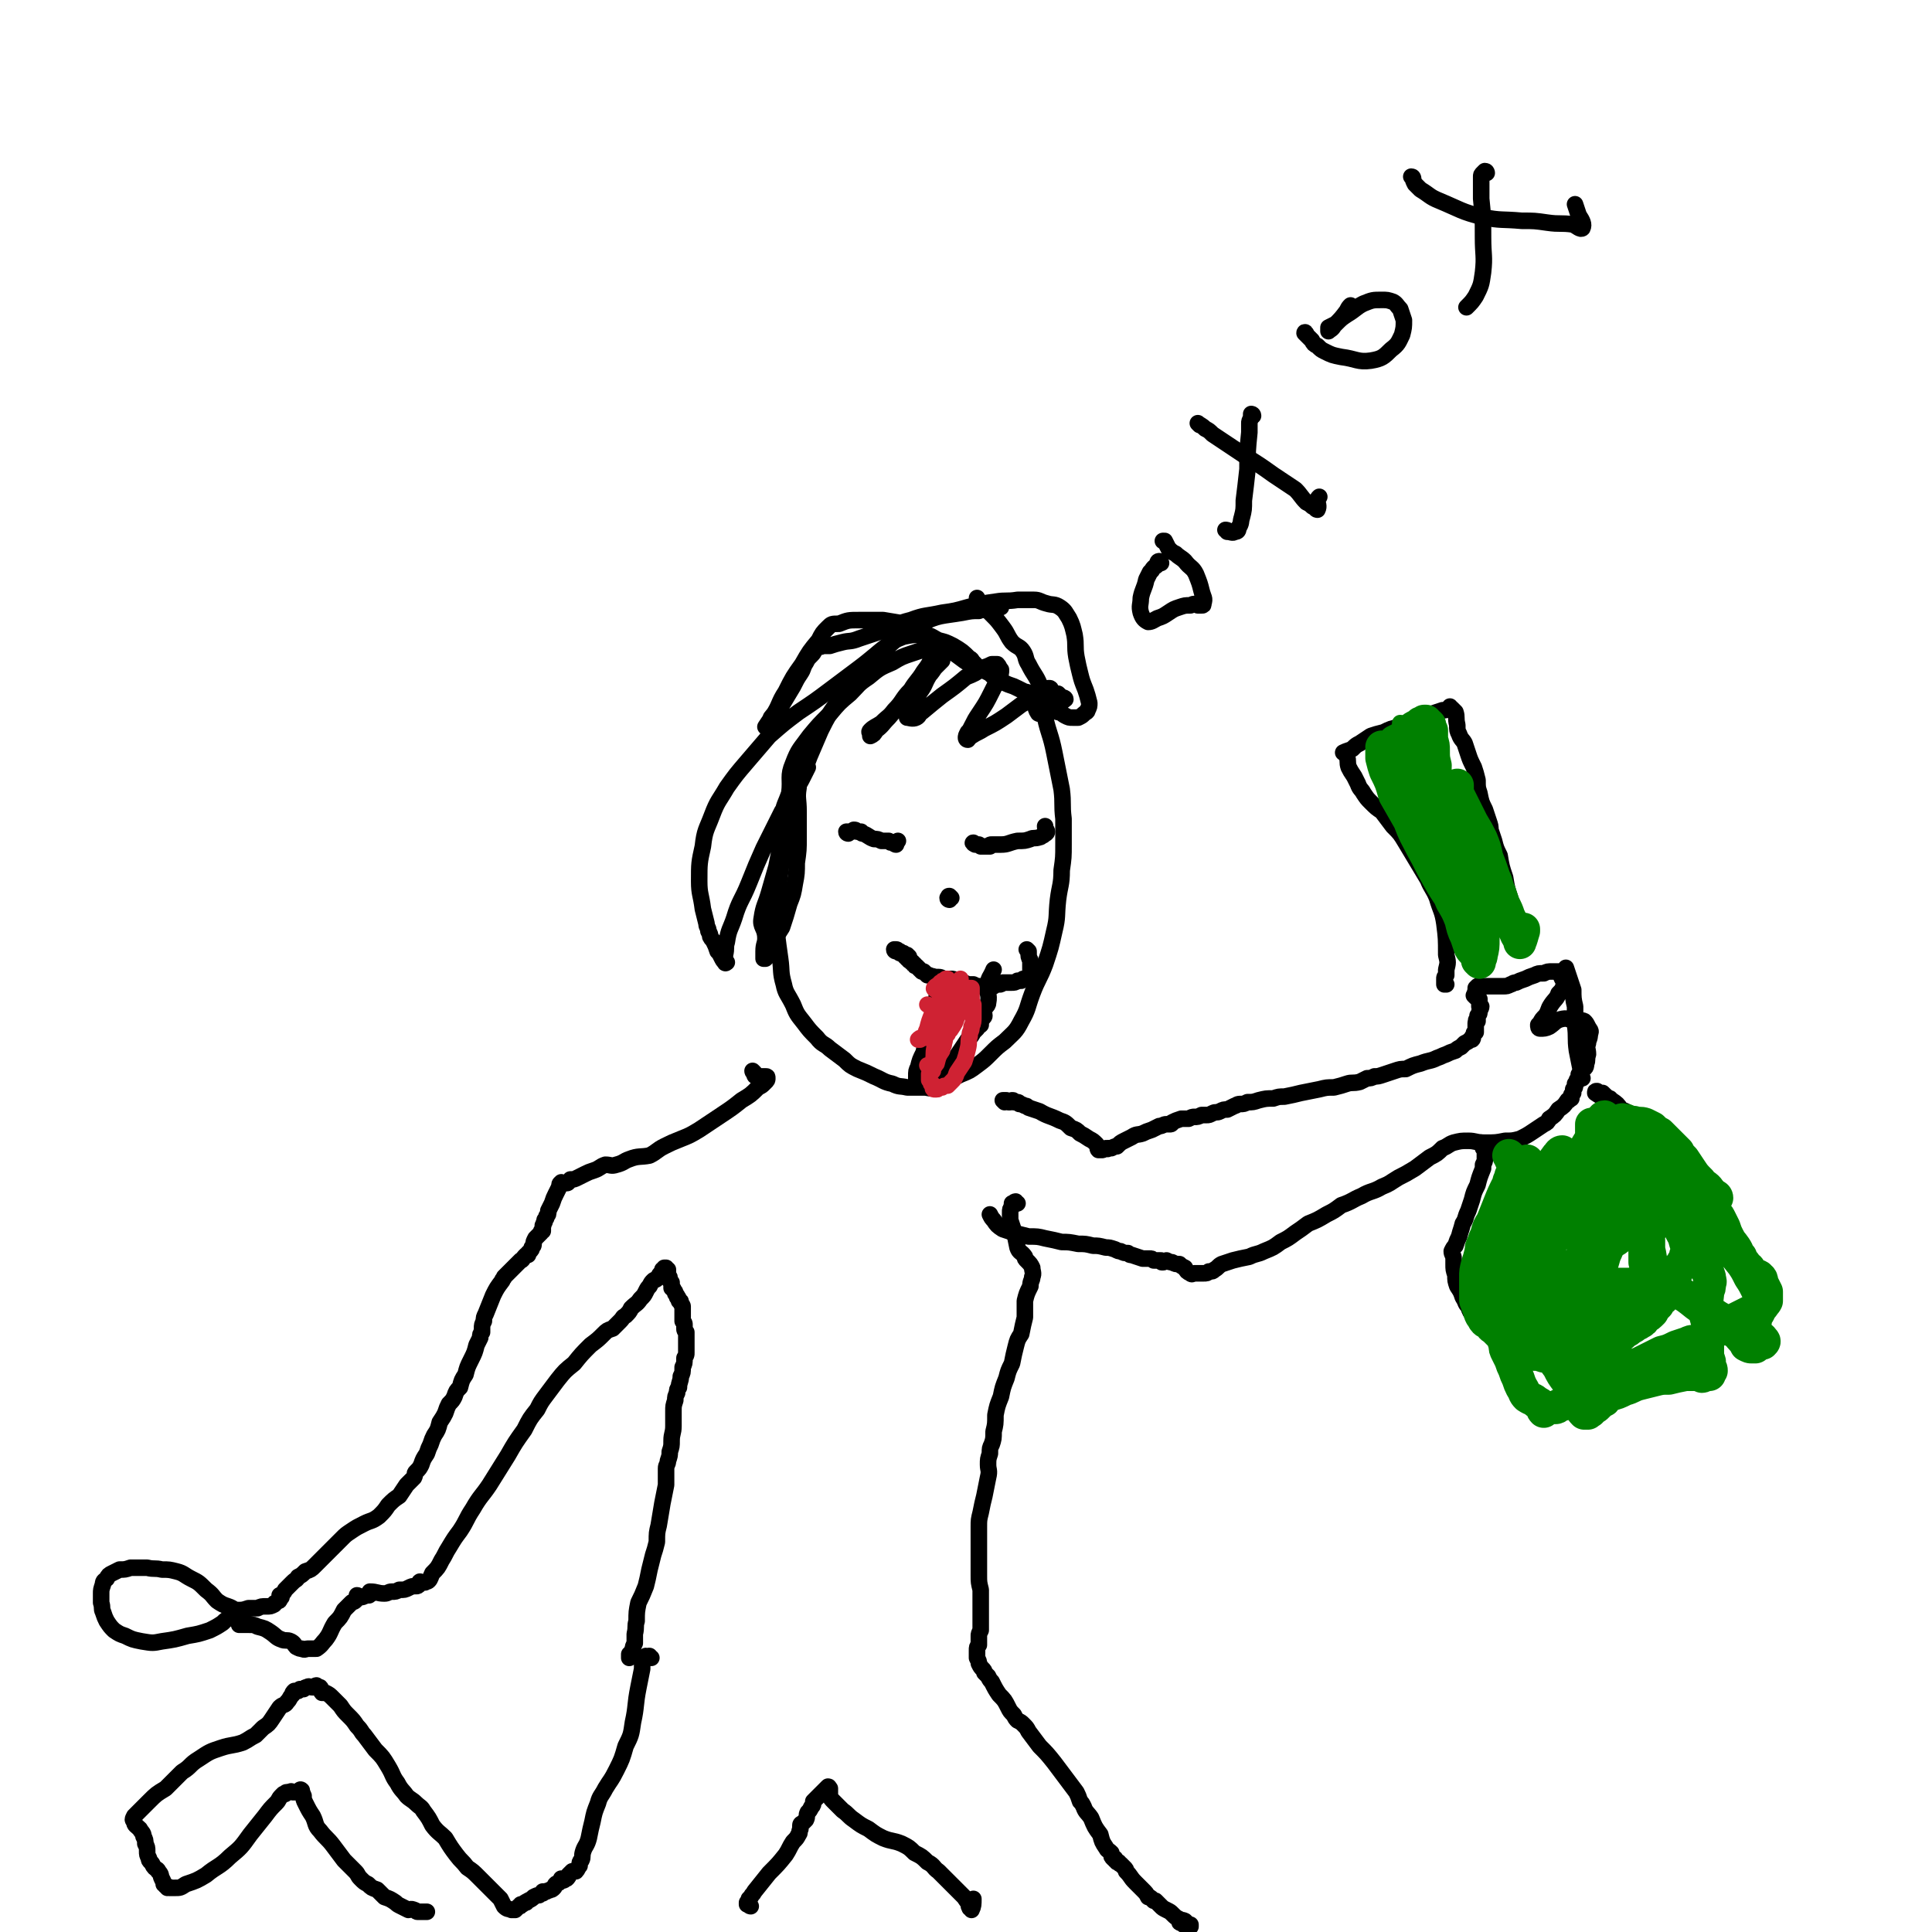 <svg viewBox='0 0 1050 1050' version='1.1' xmlns='http://www.w3.org/2000/svg' xmlns:xlink='http://www.w3.org/1999/xlink'><g fill='none' stroke='rgb(0,0,0)' stroke-width='9' stroke-linecap='round' stroke-linejoin='round'><path d='M531,364c0,0 -1,0 -1,-1 0,-1 0,-1 0,-2 -1,-1 -1,-1 -1,-1 -1,-1 -1,-2 -2,-2 -4,-4 -4,-4 -9,-7 -4,-2 -4,-2 -8,-3 -4,-2 -4,-3 -9,-3 -5,0 -5,0 -10,1 -5,2 -5,2 -9,5 -4,3 -4,3 -8,7 -5,5 -5,5 -10,10 -5,7 -4,7 -9,14 -5,7 -5,7 -9,15 -3,7 -3,7 -6,14 -3,8 -3,8 -6,15 -3,8 -3,8 -5,16 -2,8 -2,8 -3,15 -1,9 -1,9 -2,17 -1,8 -1,8 -1,17 0,8 -1,8 -1,15 1,8 1,8 2,15 1,7 0,7 2,14 1,5 2,5 5,11 2,5 2,5 6,10 3,4 3,4 7,8 3,4 4,3 7,6 4,3 4,3 8,6 3,3 3,3 7,5 5,2 5,2 9,4 5,2 5,3 10,4 4,2 4,1 8,2 5,0 5,0 9,0 3,0 3,1 6,0 3,-1 3,-1 6,-3 4,-2 4,-2 8,-4 5,-2 5,-2 9,-5 4,-3 4,-3 7,-6 4,-4 4,-4 8,-7 5,-5 6,-5 9,-11 4,-7 3,-7 6,-15 3,-8 4,-8 7,-16 3,-9 3,-9 5,-18 2,-8 1,-8 2,-17 1,-8 2,-8 2,-16 1,-7 1,-7 1,-14 0,-7 0,-7 0,-14 -1,-8 0,-8 -1,-16 -2,-10 -2,-10 -4,-20 -2,-10 -3,-10 -5,-19 -1,-9 0,-9 -3,-18 -2,-5 -3,-5 -6,-11 -2,-3 -1,-4 -3,-7 -2,-3 -3,-2 -6,-5 -3,-4 -2,-4 -5,-8 -3,-4 -3,-4 -6,-7 -3,-3 -3,-3 -6,-6 -1,-1 -1,-1 -2,-3 '/><path d='M546,599c0,0 -1,-1 -1,-1 0,0 1,0 1,0 0,0 1,0 1,0 0,0 0,0 1,1 1,0 1,0 1,0 1,-1 1,-1 1,-1 1,0 1,0 1,1 1,0 1,0 2,0 1,0 1,1 1,1 1,0 1,0 3,1 1,0 1,0 2,1 3,1 3,1 6,2 5,3 5,2 11,5 3,1 3,1 6,4 3,1 3,1 5,3 2,1 2,1 5,3 2,1 2,1 4,3 1,1 0,2 1,3 1,0 1,0 2,0 1,0 1,-1 2,-1 1,0 1,1 1,0 1,0 1,0 2,0 2,-1 2,-1 3,-1 2,-2 2,-2 4,-3 2,-1 2,-1 4,-2 3,-2 3,-1 6,-2 2,-1 2,-1 5,-2 2,-1 2,-1 4,-2 2,0 2,-1 4,-1 1,0 1,0 2,0 1,0 1,-1 1,-1 0,0 0,0 0,0 2,-1 2,-1 5,-2 0,0 0,0 0,0 1,0 1,0 2,0 1,0 1,0 2,0 2,-1 2,-1 3,-1 2,0 2,0 4,-1 1,0 1,0 3,0 1,0 1,0 3,-1 2,-1 2,0 4,-1 2,-1 2,-1 4,-1 2,-1 2,-1 4,-2 1,0 1,-1 3,-1 2,0 2,0 4,-1 3,0 3,0 6,-1 4,-1 4,-1 8,-1 3,-1 3,-1 6,-1 5,-1 5,-1 9,-2 5,-1 5,-1 10,-2 4,-1 4,-1 8,-1 4,-1 4,-1 7,-2 3,-1 3,0 7,-1 2,-1 2,-1 4,-2 2,0 2,0 4,-1 2,0 2,0 5,-1 3,-1 3,-1 6,-2 3,-1 3,-1 6,-1 4,-2 4,-2 8,-3 5,-2 5,-1 9,-3 3,-1 2,-1 5,-2 2,-1 2,-1 5,-2 1,-1 1,-1 3,-2 1,-1 1,-1 2,-2 2,-1 2,-1 3,-2 1,0 1,0 1,0 1,-1 0,-1 0,-1 0,-1 1,-1 1,-2 0,0 0,0 0,0 0,-1 0,-1 1,-1 0,-2 0,-2 0,-4 0,0 0,-1 0,-1 0,-1 1,-1 1,-2 0,0 0,0 0,1 0,0 0,0 0,0 -1,0 -1,-1 0,-1 0,-1 0,-1 0,-2 1,-1 1,-1 1,-2 0,0 0,0 0,0 0,-1 1,-2 1,-3 0,0 -1,0 -1,0 0,0 0,0 0,-1 0,-1 0,-1 0,-2 0,-1 0,-1 0,-1 0,0 0,0 -1,0 0,0 0,-1 0,-1 0,0 0,0 0,0 0,0 0,0 -1,0 0,0 0,0 -1,-1 0,0 0,0 0,0 0,0 0,0 0,0 0,0 0,0 0,0 1,-1 0,-1 1,-2 0,0 0,0 0,-1 0,0 0,0 0,-1 0,0 0,0 0,0 1,-1 1,-1 1,-1 0,0 0,0 0,0 1,0 1,0 1,0 1,0 1,0 2,0 1,0 1,0 2,0 1,0 1,0 2,0 1,0 1,0 3,0 2,0 2,0 4,0 2,0 2,0 4,-1 1,0 1,-1 3,-1 2,-1 2,-1 5,-2 2,-1 2,-1 5,-2 2,-1 2,-1 5,-1 2,-1 2,-1 5,-1 1,0 2,0 3,0 1,1 1,2 2,4 1,1 1,1 1,3 -1,3 -1,3 -3,5 -1,3 -2,3 -4,6 -2,3 -1,3 -3,6 -2,2 -2,2 -3,4 -1,1 -1,1 -1,1 0,1 0,2 1,2 2,0 3,0 5,-1 3,-2 3,-3 6,-4 4,-1 4,0 8,1 2,0 3,-1 5,0 1,1 1,1 2,3 1,2 2,2 1,4 0,3 -1,3 -1,5 -1,3 0,3 0,6 -1,3 0,3 -1,5 0,3 -1,2 -2,4 -1,2 -1,2 -1,3 0,1 1,1 1,1 0,0 0,0 0,0 -1,-2 0,-2 -1,-5 -1,-5 -1,-5 -2,-10 -1,-7 0,-7 -1,-14 0,-5 0,-5 0,-10 -1,-4 -1,-5 -1,-9 -2,-6 -2,-6 -4,-12 '/><path d='M786,535c0,0 -1,-1 -1,-1 0,0 0,0 0,1 0,0 0,0 0,0 0,0 0,0 0,0 0,-2 0,-2 0,-3 0,-1 0,-1 1,-2 0,-2 0,-2 0,-3 1,-4 1,-4 0,-8 0,-9 0,-9 -1,-17 -1,-7 -2,-7 -4,-14 -2,-5 -3,-5 -5,-10 -3,-5 -3,-5 -6,-10 -3,-5 -3,-5 -6,-10 -3,-5 -3,-5 -7,-9 -3,-4 -3,-4 -6,-8 -3,-2 -3,-2 -6,-5 -2,-2 -2,-2 -4,-5 -1,-2 -2,-2 -3,-5 -1,-2 -1,-2 -2,-4 -2,-3 -2,-3 -3,-5 -1,-3 0,-3 -1,-6 -1,-1 -1,-1 -1,-2 0,0 0,0 -1,0 0,0 0,0 0,0 2,-1 3,-1 5,-2 2,-2 2,-2 4,-3 3,-2 3,-2 6,-4 3,-1 3,-1 7,-2 4,-2 4,-2 9,-3 3,-2 3,-2 6,-3 4,-1 4,-1 7,-2 2,-1 2,-1 4,-2 3,-1 3,-1 6,-2 2,0 2,0 3,-1 1,0 0,0 1,-1 0,0 0,0 0,0 0,0 0,0 0,1 -1,0 -1,0 -1,0 0,0 1,0 1,0 0,0 0,0 0,0 1,0 1,0 1,0 1,1 1,1 2,2 1,3 0,3 1,7 0,3 0,3 1,5 1,3 2,3 3,5 1,3 1,3 2,6 1,3 1,3 3,7 1,3 1,3 2,7 0,4 0,4 1,7 1,5 1,5 3,9 1,3 1,3 2,6 1,3 1,3 1,5 1,3 1,3 2,6 1,4 1,4 3,8 1,6 1,6 3,12 1,6 1,6 3,12 1,5 1,5 2,10 1,3 1,3 1,6 1,2 1,2 1,4 0,1 0,1 0,2 0,0 0,0 1,1 0,1 0,1 0,1 0,1 0,1 0,1 0,-1 0,-1 0,-2 0,-4 -1,-4 0,-7 0,-1 1,-1 2,-2 '/><path d='M859,585c0,0 0,-1 -1,-1 0,0 1,0 1,1 -1,0 -1,0 -1,1 0,0 0,0 -1,1 0,0 0,1 0,1 0,0 0,0 -1,1 0,0 0,0 0,1 0,1 0,1 -1,2 0,0 0,0 0,0 0,1 0,1 0,1 0,1 0,1 0,1 -1,1 -1,1 -1,1 0,1 0,1 0,2 -1,0 -1,0 -1,0 0,1 0,1 -1,1 -2,3 -2,3 -5,5 -2,3 -2,3 -5,5 -1,2 -1,2 -3,3 -3,2 -3,2 -6,4 -3,2 -3,2 -7,4 -4,1 -4,1 -8,1 -5,1 -5,1 -11,1 -5,0 -5,-1 -9,-1 -4,0 -4,0 -8,1 -3,1 -3,2 -6,3 -3,3 -3,3 -7,5 -4,3 -4,3 -8,6 -5,3 -5,3 -9,5 -5,3 -4,3 -9,5 -5,3 -6,2 -11,5 -5,2 -5,3 -11,5 -4,3 -4,3 -8,5 -5,3 -5,3 -10,5 -4,3 -4,3 -7,5 -4,3 -4,3 -8,5 -4,3 -4,3 -9,5 -4,2 -4,1 -8,3 -5,1 -5,1 -9,2 -3,1 -3,1 -6,2 -2,1 -2,2 -4,3 -1,1 -1,1 -3,1 -1,1 -1,1 -3,1 -1,0 -1,0 -2,0 -1,0 -1,0 -3,0 -1,0 -1,1 -2,0 -2,-1 -2,-1 -3,-3 -2,-1 -2,-1 -3,-2 -2,0 -2,0 -4,-1 -1,0 -1,0 -3,-1 -1,0 -1,1 -2,1 -1,0 -1,0 -1,-1 -2,0 -2,0 -3,0 -1,0 -1,0 -1,0 -1,-1 -1,-1 -2,-1 0,0 0,0 0,0 -2,0 -2,0 -3,0 0,0 -1,0 -1,0 -3,-1 -3,-1 -6,-2 -1,0 -1,0 -2,-1 -2,0 -2,0 -4,-1 -1,0 -1,0 -3,-1 -3,-1 -3,-1 -5,-1 -4,-1 -4,-1 -7,-1 -4,-1 -4,-1 -8,-1 -5,-1 -5,-1 -9,-1 -4,-1 -4,-1 -9,-2 -4,-1 -4,-1 -9,-1 -4,-1 -4,-1 -8,-2 -3,-1 -3,-1 -6,-2 -3,-2 -3,-2 -5,-5 -1,-1 -1,-1 -2,-3 '/><path d='M806,622c0,0 -1,-1 -1,-1 0,1 0,1 1,2 0,0 0,0 0,1 1,0 1,0 1,1 0,1 0,1 0,1 0,1 0,1 0,2 0,1 0,1 0,2 0,1 0,1 -1,3 0,1 0,1 0,2 -2,5 -2,5 -3,9 -2,4 -2,4 -3,8 -1,3 -1,3 -2,6 -2,4 -1,4 -3,7 -1,4 -1,3 -2,7 -1,2 -1,2 -2,5 -1,1 -1,1 -2,3 0,2 1,2 1,4 0,2 0,2 0,3 0,3 0,3 1,6 0,3 0,3 1,6 2,3 2,3 3,6 2,3 1,3 3,5 1,3 1,3 3,5 2,1 2,1 4,2 2,1 2,0 4,1 3,0 3,0 6,1 2,0 2,-1 5,-1 3,0 3,0 7,0 3,0 3,0 6,0 5,-1 5,-1 9,-2 5,-2 5,-2 11,-4 5,-2 5,-2 10,-5 5,-2 5,-2 11,-4 6,-3 6,-2 13,-5 8,-2 8,-2 15,-5 6,-2 6,-2 12,-4 5,-2 5,-2 9,-4 2,-1 2,-1 4,-1 1,0 1,0 1,-1 1,0 2,0 2,0 0,0 -1,0 -1,0 -1,0 -1,0 -1,0 -1,0 -1,1 -1,1 -1,0 -1,0 -1,0 -1,-2 -2,-2 -2,-4 -1,-3 -1,-3 -2,-6 -1,-3 -2,-3 -4,-7 -2,-4 -2,-4 -4,-8 -2,-5 -3,-5 -4,-10 -1,-4 0,-4 -1,-9 -1,-2 -1,-2 -2,-5 -1,-1 -1,-1 -2,-3 0,-2 0,-2 -1,-4 0,0 0,0 0,-1 -1,-2 -1,-2 -1,-3 -1,-2 -1,-2 -2,-3 -1,-2 -1,-2 -3,-4 -2,-2 -2,-2 -4,-4 -2,-2 -3,-2 -5,-4 -1,-1 -1,-1 -3,-3 -2,-2 -2,-2 -5,-3 -2,-3 -2,-3 -5,-5 -3,-2 -3,-2 -5,-4 -2,0 -2,0 -3,-1 -1,0 -1,0 -1,1 0,0 0,0 0,0 3,2 3,2 6,3 1,0 1,0 2,0 '/><path d='M631,306c0,0 -1,-1 -1,-1 -1,0 -1,1 -1,2 -1,1 -2,1 -3,3 0,0 0,0 -1,1 -1,2 -1,2 -2,4 -1,5 -2,5 -3,10 0,4 -1,4 0,8 1,3 2,4 4,5 2,0 3,-1 5,-2 3,-1 3,-1 6,-3 3,-2 3,-2 6,-3 3,-1 3,-1 6,-1 2,-1 2,-1 4,0 1,0 1,0 2,0 1,0 1,0 1,-1 1,-3 0,-3 -1,-7 -1,-4 -1,-4 -3,-9 -2,-4 -3,-3 -6,-7 -2,-2 -3,-2 -5,-4 -2,-1 -2,-1 -4,-3 -1,-2 -1,-2 -2,-4 -1,0 -1,0 -1,0 '/><path d='M652,231c0,0 -1,-1 -1,-1 1,1 2,1 4,3 2,1 2,1 4,3 9,6 9,6 18,12 8,5 8,5 15,10 6,4 6,4 12,8 3,3 3,4 6,7 2,1 2,1 3,2 1,1 1,0 2,1 0,0 -1,0 0,0 0,1 1,1 1,1 1,-2 0,-3 0,-5 0,-1 0,-1 1,-2 '/><path d='M681,226c0,-1 -1,-1 -1,-1 0,0 0,0 0,1 0,0 0,0 0,1 0,0 0,0 0,0 -1,2 -1,2 -1,3 0,3 0,3 0,5 -1,10 -1,10 -1,20 -1,9 -1,9 -2,17 0,5 0,5 -1,9 -1,3 0,3 -2,6 0,1 0,2 -2,2 -1,1 -2,0 -4,0 0,-1 0,-1 -1,-1 '/><path d='M710,182c0,-1 -1,-2 -1,-1 1,1 2,2 4,4 1,2 1,2 3,3 2,2 2,2 4,3 4,2 4,2 9,3 8,1 9,3 16,2 6,-1 7,-2 11,-6 4,-3 4,-4 6,-8 1,-4 1,-4 1,-8 -1,-3 -1,-3 -2,-6 -2,-2 -2,-3 -4,-4 -3,-1 -3,-1 -6,-1 -5,0 -5,0 -10,2 -4,2 -4,3 -9,6 -3,2 -3,2 -6,5 -2,1 -2,1 -4,2 0,1 0,2 0,2 1,-1 2,-1 3,-3 4,-4 4,-4 7,-8 1,-2 1,-2 2,-3 '/><path d='M768,97c0,0 0,-1 -1,-1 0,0 0,0 1,1 0,1 0,1 1,3 1,1 1,1 3,3 5,3 5,4 10,6 12,5 12,6 24,9 10,2 10,1 21,2 7,0 7,0 14,1 7,1 7,0 14,1 2,1 4,3 5,2 1,-2 0,-4 -2,-7 -1,-3 -1,-3 -2,-6 '/><path d='M808,94c0,0 0,-1 -1,-1 0,0 -1,1 -1,1 -1,1 -1,1 -1,2 0,1 0,1 0,2 0,2 0,2 0,4 0,3 0,3 0,6 1,10 1,10 1,21 0,10 1,10 0,19 -1,7 -1,7 -4,13 -2,3 -2,3 -5,6 '/><path d='M461,453c0,0 -1,0 -1,-1 0,0 0,0 1,0 0,0 0,0 1,0 1,0 1,0 1,0 1,-1 1,-1 1,-1 1,0 1,0 2,1 1,0 1,0 2,0 1,1 0,1 1,1 3,1 3,2 6,3 2,0 2,0 4,1 2,0 2,0 4,0 1,1 1,1 2,1 1,0 1,1 2,1 0,0 0,0 0,0 0,-1 0,-1 1,-2 '/><path d='M530,459c0,0 -2,-1 -1,-1 0,0 1,1 3,1 0,1 0,0 0,0 1,1 1,1 1,1 1,0 1,0 1,0 1,0 1,0 1,0 1,0 1,0 3,0 0,-1 0,-1 1,-1 2,0 3,0 5,0 4,0 4,-1 9,-2 4,0 4,0 7,-1 2,-1 2,0 5,-1 1,0 1,-1 2,-1 1,-1 2,-1 2,-2 0,-1 -1,-1 -1,-3 '/><path d='M487,517c0,0 -1,0 -1,-1 0,0 1,0 1,0 0,0 0,0 0,0 1,0 1,1 1,1 1,0 1,0 1,0 0,0 0,0 0,1 1,0 1,0 1,0 0,1 0,0 1,0 0,0 0,0 0,0 1,1 1,1 1,1 0,0 0,0 0,0 0,0 0,0 0,0 0,0 0,0 0,0 0,0 0,0 1,0 0,0 0,0 0,0 -1,0 -1,0 -1,0 1,0 1,0 2,1 0,0 -1,0 -1,0 -1,0 -1,0 -1,0 0,0 0,0 1,0 0,0 0,0 0,0 0,0 0,0 0,0 0,0 0,0 0,0 0,0 0,0 0,0 0,0 0,0 0,0 0,0 0,0 0,1 0,0 1,0 1,1 0,0 0,0 0,0 1,0 1,0 1,0 0,1 0,1 1,1 0,1 0,1 1,1 0,1 0,1 1,1 1,1 1,1 2,2 0,0 0,0 1,1 1,0 0,0 1,0 1,1 1,1 2,2 1,0 0,0 1,0 1,1 1,0 3,1 1,0 1,0 2,0 2,0 2,1 3,1 2,0 2,0 4,0 1,0 1,0 3,1 1,0 1,0 3,1 1,0 1,0 3,1 1,0 1,0 3,0 2,1 2,1 4,1 1,0 1,0 3,0 1,0 1,0 2,0 1,0 1,0 2,0 1,-1 1,-1 3,-1 1,0 1,0 2,-1 2,0 2,0 3,0 1,0 1,0 2,0 1,0 2,0 3,-1 1,0 1,0 2,0 0,0 0,0 1,-1 1,0 1,0 2,0 0,0 0,0 0,0 1,-1 1,-1 2,-1 0,-4 0,-5 0,-9 -1,-2 -1,-2 -1,-5 0,0 0,0 -1,-1 '/><path d='M510,543c0,0 -1,0 -1,-1 0,0 1,0 2,0 0,0 0,0 -1,-1 0,0 0,0 0,0 1,-1 1,-2 1,-1 -1,0 -1,1 -1,2 0,1 0,1 0,2 -1,3 -1,3 -2,7 -2,6 -2,6 -4,12 -1,4 -1,4 -2,9 -2,4 -2,4 -3,8 -1,2 -1,2 -1,5 0,1 0,1 0,2 0,1 0,1 1,2 0,0 0,0 1,0 2,-1 2,0 4,-1 1,-1 1,-1 2,-2 1,-1 1,-1 2,-1 2,-1 2,0 3,-1 2,-1 2,0 3,-2 3,-2 2,-2 4,-5 2,-3 2,-3 4,-6 2,-3 2,-3 4,-6 2,-2 2,-2 3,-4 1,-1 1,-1 2,-2 0,-1 0,-1 0,-1 1,-1 1,0 2,-1 0,0 0,-1 0,-1 0,-1 0,-1 0,-1 1,-2 2,-2 2,-3 0,-1 -1,-2 0,-3 0,-2 2,-2 2,-4 1,-5 -1,-5 0,-9 0,-5 1,-4 3,-9 '/><path d='M544,330c0,0 0,0 -1,-1 0,0 0,0 0,0 -1,0 -1,0 -1,0 -1,0 -1,0 -1,1 -1,0 -1,0 -1,0 -2,1 -2,1 -4,1 -2,1 -2,0 -4,1 -4,0 -4,0 -9,1 -12,2 -12,1 -23,6 -10,4 -9,5 -17,12 -8,5 -8,6 -16,12 -8,6 -8,6 -16,12 -8,6 -8,6 -17,12 -8,6 -8,6 -16,13 -6,7 -6,7 -12,14 -6,7 -6,7 -11,14 -4,7 -5,7 -8,15 -3,8 -4,8 -5,17 -2,9 -2,9 -2,19 0,7 1,7 2,15 1,4 1,4 2,8 0,2 1,2 1,4 1,2 1,2 1,3 1,2 1,1 2,3 1,2 1,2 2,5 1,1 1,1 2,3 1,2 1,2 2,3 0,0 1,0 1,0 0,0 -1,1 -1,0 0,0 0,0 0,0 0,-2 0,-2 0,-4 1,-4 0,-4 1,-7 1,-7 2,-7 4,-13 3,-10 4,-9 8,-19 4,-10 4,-10 8,-19 5,-10 5,-10 10,-20 4,-6 4,-6 8,-13 2,-3 2,-3 4,-7 1,-2 1,-2 2,-4 0,0 0,0 0,0 -1,1 -1,2 -2,3 -2,4 -3,4 -3,8 -1,6 0,6 0,13 0,7 0,7 0,14 0,7 0,7 -1,14 0,5 0,6 -1,11 -1,6 -1,6 -3,11 -2,7 -2,7 -4,13 -3,5 -3,4 -6,9 -1,3 -1,3 -2,6 0,1 0,1 -1,2 0,0 -1,0 -1,0 0,-2 0,-2 0,-4 0,-4 1,-4 1,-7 0,-6 -3,-6 -2,-11 1,-7 2,-7 4,-14 2,-7 2,-7 4,-14 1,-5 1,-5 2,-10 0,-4 0,-4 0,-8 0,-5 0,-5 1,-9 1,-7 2,-7 4,-13 1,-8 -1,-9 2,-16 3,-8 4,-8 9,-15 5,-6 5,-6 11,-12 5,-6 5,-6 11,-11 5,-5 4,-5 10,-9 6,-5 6,-5 13,-8 5,-3 5,-3 11,-5 3,-1 3,-1 6,-2 2,-1 2,-1 4,-1 1,0 1,0 2,0 0,0 0,1 0,1 0,2 0,2 -1,3 -2,5 -2,5 -5,9 -3,5 -4,5 -7,10 -5,5 -4,6 -9,11 -3,4 -3,3 -7,7 -3,2 -4,2 -6,4 -1,1 0,1 0,2 0,1 0,1 0,1 2,-1 2,-1 3,-3 4,-3 3,-3 7,-7 5,-6 5,-6 11,-11 5,-5 5,-5 9,-10 3,-3 3,-3 5,-6 1,-1 1,-1 2,-2 0,0 0,0 1,-1 0,0 1,-1 1,-1 -1,1 -1,1 -3,3 -2,2 -2,2 -4,5 -3,5 -2,5 -5,9 -2,4 -4,3 -5,7 -1,2 0,2 0,4 0,1 1,2 0,2 0,1 -2,1 -2,1 1,0 3,1 5,0 2,-1 1,-2 3,-3 6,-5 6,-5 11,-9 7,-5 7,-5 13,-10 5,-2 5,-2 9,-5 3,-1 3,-1 5,-2 1,0 2,0 3,0 1,1 1,2 2,3 0,2 0,2 -1,4 -2,4 -2,4 -4,8 -3,6 -3,6 -7,12 -2,3 -2,3 -4,7 -1,2 -1,2 -2,3 -1,2 -1,2 -1,3 0,0 0,1 1,1 1,-1 1,-2 2,-2 3,-2 4,-2 7,-4 6,-3 6,-3 12,-7 4,-3 4,-3 8,-6 4,-2 3,-3 7,-5 2,-1 2,-1 5,-2 1,-1 2,-1 2,-1 1,0 0,1 0,2 -1,1 -1,1 -2,2 -1,1 -1,1 -2,3 -1,1 -1,1 -2,2 0,1 0,2 1,3 0,1 1,1 2,1 1,0 1,0 2,-1 1,0 1,0 3,0 2,-1 2,-1 4,0 2,0 2,1 4,2 2,1 2,1 4,1 1,0 2,0 3,0 2,-1 2,-1 3,-2 1,-1 2,-1 2,-2 1,-2 1,-2 1,-4 -1,-4 -1,-4 -2,-7 -2,-5 -2,-5 -3,-9 -1,-4 -1,-4 -2,-9 -1,-6 0,-6 -1,-12 -1,-4 -1,-5 -3,-9 -2,-3 -2,-4 -5,-6 -3,-2 -4,-1 -7,-2 -4,-1 -4,-2 -7,-2 -5,0 -5,0 -9,0 -6,1 -6,0 -12,1 -7,1 -7,1 -15,3 -7,2 -7,2 -14,3 -9,2 -9,1 -17,4 -8,2 -8,3 -16,6 -6,2 -6,2 -12,4 -5,2 -5,1 -9,2 -4,1 -4,1 -7,2 -2,0 -2,0 -4,0 -1,1 -2,0 -3,1 -2,2 -1,2 -3,4 -2,2 -2,2 -3,4 -2,3 -1,3 -3,6 -2,3 -2,3 -4,7 -3,5 -3,5 -6,10 -3,4 -3,3 -6,7 -1,2 0,3 -1,5 0,1 -1,1 -1,1 0,0 -1,-1 -1,-1 2,-3 2,-3 4,-6 4,-6 3,-7 7,-13 4,-8 4,-8 9,-15 4,-7 4,-7 9,-13 2,-4 2,-4 5,-7 2,-2 2,-2 6,-2 5,-2 5,-2 11,-2 7,0 7,0 13,0 6,1 6,1 12,2 5,2 5,2 10,5 4,2 4,2 8,5 3,2 3,3 7,5 3,2 3,2 7,5 3,2 3,2 7,4 3,1 3,1 7,3 2,2 2,2 5,4 2,1 3,1 5,2 3,1 3,1 5,2 2,1 2,1 4,2 2,0 2,1 4,1 3,-1 3,-1 6,-2 1,0 1,-1 3,-1 1,0 1,0 1,1 1,1 1,1 2,2 0,0 0,0 0,0 1,0 1,1 2,1 0,0 0,-1 0,-1 1,1 1,1 2,2 0,0 0,0 0,0 1,0 0,0 0,0 0,0 2,0 2,1 -1,1 -2,1 -3,2 '/></g>
<g fill='none' stroke='rgb(207,34,51)' stroke-width='9' stroke-linecap='round' stroke-linejoin='round'><path d='M509,538c-1,0 -2,-1 -1,-1 0,-1 1,-1 2,-2 1,0 1,0 1,-1 0,0 0,0 1,0 0,-1 0,-1 1,-1 0,0 0,0 1,0 0,0 0,0 0,-1 1,0 1,0 1,0 0,0 0,0 0,0 0,1 0,1 -1,3 0,1 0,1 0,1 -1,1 -1,1 -1,2 -1,1 -1,1 -1,2 -2,5 -2,5 -5,10 -2,5 -2,5 -3,9 -1,2 -1,3 -2,5 -1,0 -1,0 -1,0 0,0 0,0 0,0 -1,0 -1,0 -2,1 0,0 0,0 1,0 0,0 0,0 1,-1 0,0 0,0 1,0 0,0 1,0 1,0 1,-1 1,-1 2,-1 1,-1 1,0 1,-1 1,-1 1,-1 2,-2 2,-4 2,-4 4,-7 1,-3 1,-3 3,-5 1,-2 2,-1 3,-3 1,-1 1,-1 2,-2 1,-1 1,-1 1,-1 0,-1 1,-1 1,-2 0,-1 0,-2 0,-3 0,-1 0,-1 0,-3 0,-1 0,-1 0,-1 0,-1 0,-1 0,-1 0,1 0,1 -1,2 -1,1 -1,1 -2,2 -1,2 -1,3 -2,5 -2,3 -2,2 -4,5 -2,3 -2,2 -3,5 -1,2 -1,2 -1,4 -1,1 -1,1 -1,2 0,0 0,0 0,1 -1,0 -1,1 -1,1 1,-1 2,-2 2,-3 0,-3 1,-3 0,-5 -2,-3 -2,-3 -5,-5 '/><path d='M520,539c0,0 0,-1 -1,-1 0,0 1,0 1,0 1,1 1,1 1,1 0,1 0,1 0,2 -1,1 -1,1 -2,2 0,0 -1,0 -1,1 -1,1 -1,1 -1,1 -2,2 -2,2 -3,4 -1,6 -1,6 -3,11 -1,4 -2,4 -3,9 -1,4 0,4 -1,8 0,3 0,3 0,5 -1,1 -1,1 -2,2 0,0 0,-1 0,0 0,1 0,2 0,3 1,1 1,1 1,2 1,0 1,0 1,1 1,1 0,1 0,1 0,1 0,1 1,1 0,0 0,0 1,0 1,0 0,0 1,-1 1,0 1,0 2,0 1,-1 1,-1 3,-1 1,-1 1,-1 2,-2 2,-2 2,-2 3,-5 2,-3 2,-3 4,-6 1,-3 1,-3 2,-7 1,-4 0,-4 1,-7 0,-3 1,-2 1,-5 1,-2 1,-3 1,-5 0,-2 0,-2 0,-4 0,-1 0,-1 0,-3 -1,-2 -1,-2 -1,-4 0,-2 0,-2 0,-4 0,0 0,0 0,-1 -1,0 -1,0 -1,0 -1,0 -1,0 -1,0 0,2 0,2 0,3 -1,2 -2,2 -3,5 -1,4 -1,4 -3,8 -1,3 -1,3 -3,6 -1,2 -2,1 -2,3 -2,2 -1,2 -2,5 0,2 -1,2 -1,4 -2,3 -2,3 -3,7 -1,1 -1,2 -2,2 -1,1 -1,0 -3,-1 0,0 0,0 0,0 '/></g>
<g fill='none' stroke='rgb(0,0,0)' stroke-width='9' stroke-linecap='round' stroke-linejoin='round'><path d='M516,489c0,0 -1,0 -1,-1 0,0 1,1 1,0 0,0 0,0 0,0 0,-1 -1,-1 0,-1 0,0 0,0 0,0 0,0 0,0 1,1 '/><path d='M410,583c0,0 -1,-1 -1,-1 0,0 0,1 1,1 0,1 0,1 0,1 0,0 0,1 1,1 1,0 1,0 2,0 0,0 0,0 1,0 0,0 0,0 1,0 0,0 0,0 1,0 1,0 1,0 1,1 0,1 0,1 -1,2 0,0 0,0 -1,1 -1,1 -1,1 -3,2 -4,4 -4,4 -9,7 -5,4 -5,4 -11,8 -6,4 -6,4 -12,8 -5,3 -5,3 -10,5 -5,2 -5,2 -9,4 -4,2 -4,3 -8,5 -5,1 -6,0 -11,2 -3,1 -3,2 -7,3 -3,1 -3,0 -6,0 -3,1 -3,2 -6,3 -3,1 -3,1 -5,2 -2,1 -2,1 -4,2 -2,1 -2,1 -4,1 -1,1 -1,2 -2,2 -1,0 -1,0 -2,0 -1,0 -1,-1 -1,0 -1,0 -1,1 -1,2 -1,2 -1,2 -2,4 -1,2 -1,2 -2,5 -1,2 -1,2 -2,4 0,2 0,2 -1,3 0,1 0,1 -1,2 0,0 0,0 0,1 -1,1 0,1 -1,2 0,1 0,1 0,3 -1,0 -1,0 -1,1 -1,1 -1,1 -2,2 -1,1 -1,1 -1,1 -1,2 -1,2 -1,3 0,1 0,1 -1,2 0,1 0,1 -1,2 0,0 0,0 -1,1 0,0 0,0 0,1 -1,0 -1,0 -1,0 -1,1 -1,1 -1,1 -1,1 -1,2 -2,2 -1,1 -1,1 -2,2 -1,1 -1,1 -2,2 0,0 0,0 -1,1 -1,1 -1,1 -2,2 -1,1 -1,1 -2,2 0,1 -1,1 -1,2 -3,4 -3,4 -5,8 -2,5 -2,5 -4,10 -1,2 -1,2 -1,4 -1,2 -1,2 -1,4 0,1 0,1 0,2 -1,1 -1,1 -1,3 -1,2 -1,2 -2,4 -1,4 -1,4 -3,8 -2,4 -2,4 -3,8 -2,3 -2,3 -3,7 -2,2 -2,2 -3,5 -1,2 -1,2 -3,4 -1,2 -1,2 -2,5 -1,2 -1,2 -3,5 -1,4 -1,4 -3,7 -1,2 -1,2 -2,5 -1,2 -1,2 -2,5 -2,3 -2,3 -3,6 -1,2 -1,2 -3,4 -1,1 0,1 -1,3 -2,2 -2,2 -4,4 -2,3 -2,3 -4,6 -3,2 -3,2 -6,5 -2,3 -2,3 -5,6 -4,3 -4,2 -8,4 -4,2 -4,2 -7,4 -3,2 -3,2 -5,4 -2,2 -2,2 -4,4 -3,3 -3,3 -5,5 -3,3 -3,3 -6,6 -2,2 -2,2 -5,3 -2,2 -2,2 -4,3 -1,2 -1,1 -3,3 -2,2 -2,2 -4,4 -1,2 -1,2 -3,3 0,1 0,1 0,1 0,0 0,0 0,0 0,0 1,0 1,0 0,0 -1,0 -1,0 0,1 0,1 0,1 0,0 0,0 0,0 0,0 0,0 0,0 0,1 0,1 -1,1 -1,1 -1,1 -1,1 -1,0 -1,1 -1,1 -2,1 -2,1 -4,1 -3,0 -3,0 -5,1 -3,0 -3,0 -5,0 -3,1 -3,1 -6,1 -2,0 -2,-1 -5,-2 -3,-1 -3,-1 -6,-3 -3,-3 -2,-3 -6,-6 -4,-4 -4,-4 -8,-6 -4,-2 -4,-3 -8,-4 -4,-1 -4,-1 -8,-1 -4,-1 -4,0 -8,-1 -5,0 -5,0 -9,0 -3,1 -3,1 -6,1 -2,1 -2,1 -4,2 -2,1 -2,1 -3,3 -1,1 -2,1 -2,3 -1,3 -1,3 -1,5 0,3 0,3 0,5 1,3 0,3 1,5 1,3 1,3 2,5 2,3 2,3 4,5 3,2 3,2 6,3 4,2 4,2 9,3 6,1 6,1 11,0 7,-1 7,-1 14,-3 6,-1 6,-1 12,-3 4,-2 4,-2 7,-4 2,-2 2,-2 5,-3 0,0 1,0 1,0 2,1 2,1 3,2 1,1 0,1 0,2 1,0 1,0 2,0 2,0 2,0 3,0 3,0 3,0 5,1 4,1 4,1 7,3 3,2 3,3 6,4 2,1 3,0 5,1 2,1 2,2 3,3 2,1 2,1 3,1 2,1 2,0 3,0 0,0 0,0 1,0 1,0 1,0 2,0 1,0 1,0 2,0 3,-2 3,-3 5,-5 3,-4 2,-4 5,-9 3,-3 3,-3 5,-7 2,-2 2,-2 4,-4 1,-1 1,0 2,-1 1,-1 1,-1 1,-2 0,-1 0,-1 0,-1 0,0 0,0 0,0 0,0 0,0 0,0 1,0 1,1 2,1 2,0 2,-1 4,-1 1,0 1,0 1,-1 0,0 0,0 0,-1 0,0 0,0 0,0 4,0 4,1 8,1 2,0 2,-1 4,-1 2,0 2,0 4,-1 3,0 3,0 5,-1 2,-1 2,-1 4,-1 1,0 1,0 2,-1 0,0 0,0 0,0 0,0 0,0 0,0 0,-1 0,-1 0,-1 0,-1 1,0 1,0 1,0 1,0 1,0 1,0 1,0 1,0 1,-1 1,0 2,-1 1,-1 1,-2 2,-4 3,-3 3,-3 5,-7 2,-3 2,-4 4,-7 3,-5 3,-5 6,-9 4,-6 3,-6 7,-12 4,-7 5,-7 9,-13 5,-8 5,-8 10,-16 4,-7 4,-7 9,-14 3,-6 3,-6 7,-11 2,-4 2,-4 5,-8 3,-4 3,-4 6,-8 4,-5 4,-5 9,-9 4,-5 4,-5 9,-10 4,-3 4,-3 7,-6 2,-2 2,-2 5,-3 2,-2 2,-2 4,-4 2,-2 1,-2 3,-3 2,-2 2,-2 3,-4 3,-3 3,-2 5,-5 2,-2 2,-2 3,-4 1,-2 1,-2 2,-3 1,-2 1,-2 2,-3 1,-1 1,0 2,-1 1,-1 1,-2 2,-3 1,-1 1,-1 2,-2 0,-1 1,-1 1,-1 0,0 0,1 -1,1 0,0 0,0 0,-1 0,0 1,0 1,0 0,0 -1,0 -1,0 0,0 0,0 0,0 0,0 0,0 0,0 0,0 0,0 0,0 0,1 -1,1 -1,1 0,1 1,0 1,0 0,0 0,0 0,0 1,0 1,0 1,0 1,0 1,0 1,0 0,1 0,2 0,3 0,0 0,0 0,0 1,1 1,1 1,3 1,1 1,1 1,1 0,1 0,1 0,2 0,0 0,0 0,1 1,1 1,0 1,1 1,1 1,1 1,2 1,1 1,1 1,2 1,0 0,0 1,1 0,0 0,0 0,1 1,0 1,0 1,1 0,1 1,1 1,2 0,1 0,1 0,2 0,2 0,2 0,3 0,1 0,1 0,3 1,1 1,1 1,2 0,1 0,1 0,2 0,1 0,1 1,2 0,2 0,2 0,5 0,1 0,1 0,2 0,1 0,1 0,1 0,1 0,1 0,3 0,2 0,1 -1,3 0,3 0,3 -1,5 0,3 0,3 -1,5 0,3 -1,3 -1,6 -1,1 -1,1 -1,3 -1,2 -1,2 -1,4 -1,3 -1,3 -1,6 0,4 0,4 0,8 0,4 -1,4 -1,8 0,3 0,3 -1,6 0,2 0,2 -1,5 0,2 -1,2 -1,4 0,5 0,5 0,9 -1,5 -1,5 -2,10 -1,6 -1,6 -2,12 -1,4 -1,4 -1,9 -1,4 -1,4 -2,7 -1,4 -1,4 -2,8 -1,5 -1,5 -2,9 -2,5 -2,5 -4,9 -1,5 -1,5 -1,10 -1,3 0,3 -1,7 0,3 0,3 0,5 -1,2 -1,2 -1,3 -1,2 -1,2 -1,3 0,1 -1,2 -1,2 0,0 0,0 0,-1 0,0 0,0 0,-1 '/><path d='M553,654c-1,0 -1,-1 -1,-1 -1,0 -1,1 -2,1 0,1 0,1 0,2 -1,1 -1,1 -1,3 0,2 0,2 0,4 1,3 1,3 2,6 1,4 1,4 2,9 1,3 2,2 4,5 0,1 0,1 1,2 2,2 2,2 3,4 0,2 1,3 0,5 0,2 -1,2 -1,5 -2,4 -2,4 -3,8 0,5 0,5 0,9 -1,4 -1,4 -2,9 -2,3 -2,3 -3,7 -1,4 -1,4 -2,9 -2,4 -2,4 -3,8 -2,5 -2,5 -3,10 -2,5 -2,5 -3,10 0,5 0,5 -1,9 0,4 0,4 -1,7 -1,2 -1,2 -1,5 -1,3 -1,3 -1,6 0,3 1,3 0,7 -1,5 -1,5 -2,10 -1,4 -1,4 -2,9 -1,4 -1,4 -1,8 0,3 0,3 0,6 0,3 0,3 0,7 0,3 0,3 0,7 0,3 0,3 0,6 0,4 0,4 1,8 0,3 0,3 0,7 0,1 0,1 0,3 0,1 0,1 0,3 0,1 0,1 0,3 0,1 0,1 0,3 0,2 0,2 0,3 -1,2 -1,2 -1,3 0,1 0,1 0,1 0,1 0,1 0,1 0,1 0,1 0,1 0,1 0,1 0,2 -1,1 -1,1 -1,3 0,2 0,2 0,4 1,2 1,2 1,3 1,2 1,2 2,3 1,1 1,1 1,2 1,1 1,1 2,2 1,2 1,2 2,3 2,4 2,4 4,7 3,3 3,3 5,7 1,2 1,2 3,4 1,2 1,2 2,3 2,1 2,1 3,2 2,2 2,2 3,4 3,4 3,4 6,8 4,4 4,4 8,9 3,4 3,4 6,8 3,4 3,4 6,8 1,2 1,2 2,5 1,1 1,1 2,3 1,3 2,3 4,6 2,5 2,5 5,9 1,4 1,4 3,7 1,2 1,1 3,3 0,2 0,2 1,3 0,0 0,0 1,0 0,1 0,1 0,1 1,0 1,0 1,1 0,0 1,0 1,0 1,1 0,1 1,1 1,1 1,1 2,2 1,1 1,1 1,2 3,3 2,3 5,6 2,2 2,2 4,4 2,2 2,2 3,4 1,0 1,0 2,1 0,0 0,0 1,1 0,0 1,0 1,0 1,1 1,1 2,2 0,0 0,0 1,1 1,1 1,1 3,2 2,1 2,1 3,2 2,2 2,2 4,3 1,1 1,0 3,1 1,1 1,1 2,2 1,0 1,0 1,0 0,0 0,0 0,0 0,0 0,0 0,1 0,0 0,0 0,0 0,0 0,0 0,0 0,0 0,0 0,0 0,0 0,0 0,0 0,-1 0,-1 -1,-1 0,0 0,0 0,0 0,0 0,0 0,0 0,0 0,0 0,0 -1,0 -1,0 -2,0 -1,0 -1,0 -2,-1 -1,0 -1,0 -1,-1 0,0 0,0 0,-1 '/><path d='M354,901c-1,0 -1,-1 -1,-1 -1,0 0,0 0,0 -1,1 -1,0 -2,0 -1,1 -1,1 -1,1 0,1 -1,1 -1,2 0,2 0,2 0,4 -1,5 -1,5 -2,10 -2,10 -1,10 -3,19 -1,7 -1,7 -4,13 -2,7 -2,7 -5,13 -3,6 -3,5 -6,10 -2,4 -3,4 -4,8 -2,5 -2,5 -3,10 -1,4 -1,4 -2,9 -1,4 -2,4 -3,7 -1,3 0,3 -1,5 -1,1 -1,1 -1,3 -1,1 -1,2 -2,3 0,0 -1,0 -2,0 -1,1 -1,1 -2,2 0,1 0,1 -1,2 -1,0 -1,1 -2,1 0,0 0,-1 0,-1 0,0 0,0 -1,0 0,1 0,1 -1,2 -1,1 -1,0 -2,1 -1,1 0,1 -1,2 -1,1 -1,1 -2,1 -1,1 -1,0 -2,1 0,0 0,0 -1,0 0,0 0,0 0,0 -1,0 -1,0 -1,0 0,0 0,0 0,0 0,0 0,0 0,0 0,1 0,1 0,1 -1,0 -1,0 -2,1 -1,0 -1,0 -3,1 -1,1 -1,1 -3,2 -1,1 -1,0 -1,1 -1,0 -1,0 -2,1 -1,0 0,0 -1,0 0,1 0,1 -1,1 -1,1 -1,1 -2,2 -1,0 -1,0 -1,0 -1,0 -1,0 -1,0 0,0 0,0 0,0 -2,-1 -2,0 -4,-2 -1,-2 -1,-2 -2,-4 -2,-2 -2,-2 -4,-4 -2,-2 -2,-2 -4,-4 -2,-2 -2,-2 -4,-4 -3,-3 -3,-3 -6,-5 -3,-4 -3,-3 -6,-7 -3,-4 -3,-4 -6,-9 -3,-3 -4,-3 -7,-7 -2,-4 -2,-4 -5,-8 -1,-2 -2,-2 -4,-4 -2,-2 -3,-2 -5,-4 -2,-3 -3,-3 -5,-7 -3,-4 -2,-4 -5,-9 -3,-5 -3,-5 -7,-9 -3,-4 -3,-4 -6,-8 -2,-2 -1,-2 -4,-5 -2,-3 -2,-3 -5,-6 -2,-2 -2,-2 -4,-5 -2,-2 -2,-2 -4,-4 -2,-2 -2,-2 -4,-3 -1,0 -1,0 -2,0 -1,-1 0,-2 -1,-3 0,0 0,0 0,0 0,0 0,0 -1,0 0,0 0,0 0,0 -1,0 -1,0 -1,-1 -1,0 -1,1 -2,1 -2,0 -2,-1 -3,0 -1,0 -1,0 -2,1 -1,0 -1,0 -2,0 0,0 0,0 -1,1 -1,0 -1,0 -2,0 -1,1 -1,1 -1,2 -2,2 -1,2 -3,4 -1,2 -2,1 -4,3 -2,3 -2,3 -4,6 -2,3 -2,3 -5,5 -2,2 -2,2 -4,4 -4,2 -3,2 -7,4 -6,2 -6,1 -12,3 -6,2 -6,2 -12,6 -5,3 -4,4 -9,7 -5,5 -5,5 -9,9 -5,3 -5,3 -9,7 -2,2 -2,2 -4,4 -2,2 -2,2 -4,4 -1,2 -1,2 0,3 0,2 1,2 3,4 1,2 2,2 2,4 1,2 1,2 1,4 1,2 1,2 1,4 0,2 0,2 1,4 0,1 0,1 1,2 1,1 1,2 2,3 1,1 2,1 2,2 2,2 1,2 2,4 1,2 1,2 1,3 1,0 1,1 1,1 1,0 1,0 1,1 1,0 1,-1 1,0 1,0 1,0 3,0 3,0 3,0 6,-2 6,-2 6,-2 11,-5 6,-5 7,-4 13,-10 6,-5 6,-5 11,-12 4,-5 4,-5 8,-10 3,-4 3,-4 6,-7 2,-2 1,-2 3,-4 0,0 0,0 1,-1 0,0 0,0 1,0 0,0 0,-1 1,-1 0,0 0,0 1,0 1,0 1,-1 2,0 1,0 1,0 2,0 1,0 1,0 1,0 1,-1 1,-2 2,-1 0,0 0,1 1,3 0,2 0,2 1,4 2,4 2,4 4,7 2,4 1,5 4,8 3,4 4,4 7,8 3,4 3,4 6,8 3,3 3,3 6,6 2,2 1,2 3,4 2,2 2,2 4,3 2,2 2,2 5,3 2,2 2,2 4,4 3,1 3,1 6,3 1,1 1,1 3,2 2,1 2,1 4,2 1,0 1,-1 3,0 1,0 1,1 2,1 2,0 2,0 4,0 1,0 1,0 1,0 '/><path d='M408,1036c0,0 -1,0 -1,-1 0,0 -1,0 -1,0 0,-1 0,-1 0,-1 1,-1 1,-1 1,-2 1,-1 1,-1 1,-1 1,-2 1,-1 2,-3 4,-5 4,-5 8,-10 5,-5 5,-5 9,-10 2,-3 2,-4 4,-7 2,-2 2,-2 3,-4 1,-1 0,-1 1,-3 0,-1 0,-1 0,-2 0,-1 1,-1 1,-1 1,-1 1,-1 2,-2 1,-2 0,-2 1,-4 1,-1 1,-1 2,-3 1,-1 1,-1 1,-3 1,-1 1,-1 2,-2 1,-1 1,-1 2,-2 1,-1 1,-1 2,-2 1,-1 1,-1 1,-1 1,-1 1,-1 1,-1 1,0 0,1 1,1 0,1 0,1 0,2 0,1 0,1 0,2 0,1 1,2 2,3 2,2 2,2 5,5 3,2 3,3 6,5 4,3 4,3 8,5 4,3 4,3 8,5 5,2 5,1 10,3 4,2 4,2 7,5 4,2 4,2 7,5 4,2 3,3 6,5 3,3 3,3 6,6 2,2 2,2 4,4 2,2 2,2 4,4 2,3 2,3 4,5 0,0 0,1 0,1 0,0 -1,-1 -1,-1 -1,0 0,0 0,1 1,0 1,1 1,1 1,-2 1,-3 1,-6 0,0 0,0 0,0 '/></g>
<g fill='none' stroke='rgb(0,128,0)' stroke-width='9' stroke-linecap='round' stroke-linejoin='round'><path d='M790,474c0,0 0,-1 -1,-1 0,0 1,0 1,-1 0,0 0,0 0,0 0,0 0,0 0,0 0,-1 0,-1 0,-1 0,-1 0,-2 0,-3 0,0 -1,0 -1,-1 -1,-1 -1,-1 -1,-3 -3,-7 -3,-7 -6,-15 -2,-6 -2,-6 -5,-13 -2,-6 -3,-6 -6,-12 -2,-5 -2,-5 -4,-11 -2,-4 -2,-4 -3,-9 -1,-3 -1,-3 -2,-6 -1,-2 0,-2 -1,-3 0,-1 0,-2 0,-2 0,0 0,1 0,1 0,2 0,2 1,3 1,3 1,3 2,7 2,4 3,4 5,9 2,7 2,7 3,15 3,9 2,9 4,18 3,10 3,10 7,20 3,9 4,9 8,17 3,6 3,7 6,13 2,3 2,3 5,6 1,2 1,2 3,4 0,0 0,0 0,0 0,1 0,1 0,1 0,0 -1,1 -1,0 -1,-2 0,-2 -1,-4 -2,-3 -2,-3 -3,-7 -3,-6 -2,-6 -5,-12 -4,-7 -4,-7 -8,-14 -5,-9 -5,-8 -10,-17 -4,-7 -4,-7 -8,-14 -4,-5 -4,-5 -7,-10 -1,-4 -1,-4 -3,-7 -1,-2 -1,-2 -2,-3 0,-1 0,-1 -1,-2 -1,-2 -1,-2 -1,-3 -1,-2 -1,-2 -1,-3 -1,-1 -1,-1 -1,-2 0,-1 0,-1 0,-1 0,0 1,0 1,1 1,2 2,2 3,4 2,3 1,3 3,6 2,4 2,5 5,9 2,4 2,4 5,8 3,3 3,3 5,6 1,1 1,1 3,2 0,1 0,1 1,1 0,1 0,1 0,1 0,0 1,0 1,0 0,0 0,0 -1,0 -1,-3 -1,-3 -2,-5 -1,-1 -1,-1 -1,-2 '/></g>
<g fill='none' stroke='rgb(0,128,0)' stroke-width='18' stroke-linecap='round' stroke-linejoin='round'><path d='M803,489c-1,0 -1,-1 -1,-1 -1,1 0,1 -1,2 0,0 0,0 0,0 0,-1 0,-1 -1,-1 0,-1 0,-1 0,-2 0,-2 0,-2 0,-3 -1,-2 -1,-2 -1,-3 -3,-6 -2,-6 -5,-11 -2,-4 -3,-4 -5,-9 -2,-3 -2,-3 -4,-6 -2,-3 -2,-3 -4,-6 -2,-4 -2,-4 -3,-8 -2,-5 -1,-6 -3,-11 -3,-6 -3,-6 -6,-11 -2,-4 -2,-4 -4,-8 -1,-1 -1,-1 -2,-2 -1,-1 -1,-1 -2,-1 0,0 0,0 0,0 -2,-1 -2,-1 -3,-2 0,-1 0,-1 0,-1 0,-1 0,-1 0,-1 0,0 0,1 0,1 0,0 -1,0 -1,0 0,0 0,0 0,0 1,-1 1,-1 1,-2 2,-1 2,-1 4,-2 2,-2 2,-2 3,-3 2,-1 2,-2 4,-3 2,-1 2,-1 3,-2 1,0 1,0 2,-1 0,0 0,0 0,0 0,0 0,0 1,0 0,0 0,0 0,1 1,0 1,0 2,1 0,0 0,0 0,1 0,1 0,1 1,2 0,2 0,2 0,5 1,3 1,3 1,6 0,4 0,4 1,8 0,5 -1,5 0,9 0,6 0,6 0,11 1,5 1,5 2,11 1,5 1,5 2,10 1,6 1,6 3,11 1,5 1,5 3,10 1,6 1,6 3,11 2,5 2,5 3,10 1,4 1,4 2,7 1,3 1,3 2,6 1,1 1,1 2,3 0,1 0,1 0,2 0,0 0,0 0,0 0,0 0,0 0,-1 0,-1 -1,-1 -1,-3 -1,-1 -1,-1 -1,-2 -2,-4 -2,-4 -4,-7 -2,-6 -2,-6 -5,-12 -5,-8 -5,-7 -10,-16 -4,-7 -4,-8 -8,-15 -4,-8 -4,-7 -7,-15 -4,-7 -4,-7 -8,-14 -2,-7 -2,-7 -5,-13 -1,-3 -1,-3 -2,-7 0,-1 0,-1 0,-3 0,-1 0,0 0,-1 1,-1 0,-2 0,-2 1,0 1,1 1,3 1,0 1,0 1,0 1,2 1,2 2,3 1,3 0,3 1,6 1,4 1,4 2,7 2,4 2,4 4,9 3,5 3,5 5,11 4,7 4,7 7,14 5,8 5,8 9,16 3,8 3,8 6,15 3,5 3,5 5,10 1,4 1,5 3,9 1,3 1,3 2,6 1,2 2,2 3,4 1,1 1,1 1,2 0,1 0,1 0,1 1,1 1,1 1,1 0,0 0,0 0,-1 0,-1 1,-1 1,-3 1,-4 1,-4 1,-9 0,-7 0,-8 -1,-15 -2,-12 -3,-12 -6,-23 -2,-10 -2,-10 -4,-19 -1,-7 0,-7 -1,-13 -1,-3 -1,-3 -2,-6 0,-1 0,-1 0,-2 0,-1 0,-1 0,-1 0,-2 0,-2 0,-3 0,0 0,0 0,0 0,0 0,0 0,0 0,-1 0,-2 0,-1 0,1 0,2 0,4 2,4 2,4 4,8 2,4 2,4 4,8 3,5 3,5 5,9 2,5 2,5 3,10 2,5 2,5 4,11 2,4 1,4 3,8 1,3 1,3 2,6 2,4 2,4 3,7 2,4 2,4 3,7 1,3 1,3 3,6 0,0 0,2 0,1 1,-2 1,-3 2,-6 0,0 0,-1 0,-1 '/><path d='M821,629c0,0 -1,-1 -1,-1 0,0 1,1 1,2 1,1 1,1 1,2 0,1 0,1 1,2 0,1 0,1 1,2 0,1 0,1 0,2 1,3 1,3 2,6 0,3 0,3 1,5 0,4 0,4 0,8 -1,4 -1,4 -2,7 -1,3 0,3 -1,6 -1,3 -1,3 -3,6 -1,3 0,3 -2,5 -2,3 -3,2 -4,4 -2,2 -2,3 -3,5 0,3 0,3 -1,5 0,2 -1,2 -1,5 -1,2 -1,2 -1,5 -1,1 -1,1 -1,2 1,1 1,1 1,2 0,1 0,1 1,1 1,0 1,0 3,-1 3,-1 3,0 6,-2 5,-3 5,-3 10,-6 6,-4 7,-4 14,-7 6,-4 6,-3 13,-7 5,-3 5,-3 11,-7 5,-3 5,-3 11,-6 4,-3 4,-3 8,-5 4,-2 4,-2 7,-3 2,-1 2,-1 5,-2 2,-1 2,-1 4,-2 2,-1 2,0 5,-1 3,-1 2,-2 5,-3 5,-2 5,-2 10,-5 3,-1 3,-1 6,-2 2,-1 2,-1 4,-1 1,0 1,1 1,1 -1,1 -1,1 -3,2 -3,2 -3,2 -7,3 -4,0 -4,0 -8,0 -3,0 -3,0 -7,0 -3,0 -3,0 -6,0 -3,0 -3,0 -6,-1 -4,0 -4,-1 -7,-2 -5,-2 -5,-2 -9,-4 -4,-2 -4,-3 -8,-5 -3,-2 -4,-2 -7,-4 -2,-1 -2,-2 -3,-2 -1,0 -1,1 -2,1 -1,0 -1,0 -2,0 -1,0 -1,0 -1,0 0,-1 1,-1 1,-1 0,-1 0,-2 0,-3 0,-1 -1,-2 -2,-2 0,-1 0,0 0,0 -3,3 -3,3 -5,7 -2,4 -1,4 -2,8 -1,5 -1,5 -2,9 -1,4 -1,4 -2,8 -1,3 -1,3 -2,6 0,2 0,2 0,4 0,1 0,1 -1,2 0,1 -1,1 -1,1 0,-1 1,-1 1,-2 2,-3 2,-3 3,-6 2,-7 2,-7 4,-15 3,-9 3,-9 7,-18 4,-9 3,-9 8,-17 2,-5 2,-5 5,-9 1,-2 2,-4 3,-4 0,0 0,1 0,2 -2,5 -1,5 -4,9 -2,5 -2,6 -6,10 -7,7 -8,6 -15,12 -6,5 -7,5 -13,10 -5,5 -5,5 -10,11 -3,3 -3,3 -6,6 -2,2 -2,3 -3,4 0,0 0,-1 0,-1 2,-3 3,-3 5,-6 4,-5 4,-5 7,-10 4,-6 4,-6 9,-12 3,-4 3,-4 6,-8 2,-2 2,-2 3,-4 1,-1 1,-2 2,-2 0,-1 1,-2 2,-2 0,1 0,2 -1,2 -2,3 -2,3 -4,6 -3,4 -4,3 -6,8 -2,3 -2,3 -3,7 -1,3 -1,3 -1,5 0,2 0,2 1,4 0,1 0,1 0,1 1,0 1,1 1,1 5,-1 5,-2 9,-4 5,-2 6,-1 11,-4 7,-4 6,-6 12,-10 5,-2 6,0 11,-2 3,-1 3,-1 6,-2 1,-1 2,-2 2,-1 1,1 0,2 0,4 -2,3 -2,3 -4,6 -4,5 -3,5 -7,9 -3,3 -4,3 -7,6 -3,2 -3,2 -6,5 -1,1 -1,0 -3,1 -1,1 0,1 -1,2 -1,1 -2,0 -2,1 0,0 0,1 0,1 0,0 0,-1 0,-1 2,-1 2,0 4,-2 2,-2 1,-2 2,-5 1,-2 1,-2 2,-5 0,-2 1,-2 1,-5 1,-4 -1,-4 0,-8 0,-4 2,-4 3,-9 0,-5 -1,-5 -2,-11 -1,-5 -1,-5 -2,-9 0,-2 0,-2 0,-5 0,0 0,-1 0,-1 0,0 0,1 0,2 0,2 0,2 0,5 0,3 0,3 0,6 1,2 1,3 2,5 3,4 4,3 7,7 4,4 4,5 7,9 4,5 4,5 8,10 2,3 2,3 5,7 1,2 1,2 3,3 0,1 1,1 1,2 0,0 0,0 0,0 '/><path d='M831,632c-1,0 -1,-1 -1,-1 -1,0 -1,1 -2,1 -1,1 -1,1 -1,1 -1,1 -1,0 -1,1 -1,0 -1,0 -2,1 0,0 0,0 -1,0 0,1 0,1 0,1 -1,1 -1,1 -1,2 -1,1 -1,1 -1,2 -1,2 -1,2 -1,3 -3,6 -3,6 -5,11 -2,5 -2,5 -4,10 -2,3 -2,3 -3,7 -1,2 -1,2 -2,5 -1,2 -1,2 -1,4 -1,4 -1,4 -2,7 -1,4 -1,4 -1,7 0,3 0,3 0,6 0,2 0,2 0,4 0,1 0,1 0,2 0,1 0,1 1,3 0,1 0,1 1,2 0,2 0,2 1,4 1,1 1,2 2,3 1,1 1,0 2,1 2,2 1,2 3,3 2,2 2,2 4,4 3,1 3,1 5,2 2,2 2,2 4,4 2,1 2,1 4,2 2,1 2,1 4,2 3,0 3,0 6,1 3,0 3,0 6,0 3,1 3,1 6,1 3,0 3,0 6,0 2,0 2,0 5,-1 2,-1 2,-1 5,-2 3,-2 2,-2 5,-4 3,-2 3,-1 6,-3 3,-2 3,-2 5,-4 2,-1 2,-1 3,-2 2,-1 2,-1 3,-2 1,-1 1,0 2,-1 2,-1 2,-1 3,-3 2,-1 2,-1 4,-3 1,-2 1,-2 3,-4 1,-2 1,-2 2,-3 0,0 1,0 1,-1 1,-1 0,-1 1,-2 1,-2 1,-2 2,-4 1,-2 2,-2 3,-5 1,-2 1,-2 2,-4 1,-2 1,-2 2,-3 1,-2 1,-2 2,-3 0,-2 0,-2 1,-4 0,-2 0,-2 -1,-5 -1,-4 -1,-3 -3,-7 -1,-3 0,-3 -2,-6 -1,-3 -1,-3 -2,-6 -2,-3 -1,-3 -3,-6 -1,-2 -1,-2 -3,-5 -2,-3 -1,-4 -4,-6 -2,-2 -3,-2 -5,-3 -2,-1 -3,0 -5,-1 -2,-2 -2,-3 -4,-4 -1,-2 -1,-1 -3,-2 0,-1 -1,0 -1,-1 -1,-1 -1,-1 -2,-2 0,-1 0,0 0,0 0,0 0,0 0,0 -1,0 -1,0 -1,0 -1,1 -1,1 -1,2 1,2 1,2 1,5 0,3 1,3 1,7 0,5 0,6 -1,11 0,5 1,5 0,10 -1,5 -1,5 -2,9 -1,5 -1,5 -3,10 -2,4 -1,4 -3,8 -2,5 -2,5 -3,9 -3,7 -4,7 -6,13 -2,6 -1,6 -2,12 -1,3 -1,3 -2,5 0,1 -1,1 -1,2 -1,1 -1,1 -1,1 -1,0 -1,1 -1,1 -1,-1 -2,-2 -2,-3 1,-1 3,-1 5,-2 4,-4 4,-4 9,-7 5,-4 5,-3 10,-7 5,-3 5,-3 9,-6 4,-3 4,-2 7,-5 3,-2 2,-2 4,-4 1,-1 1,-1 2,-2 0,-1 0,-1 1,-1 0,0 0,0 0,0 -2,0 -2,0 -4,1 -2,1 -2,2 -4,4 -3,2 -3,2 -6,4 -2,2 -2,1 -4,2 -3,1 -3,2 -5,2 -2,0 -2,-2 -4,-3 -2,-1 -2,-1 -4,-2 -1,-1 -1,-1 -2,-2 -1,0 -1,1 -2,0 0,0 0,0 -1,0 0,0 0,0 1,0 0,0 0,0 0,0 1,-2 1,-2 1,-3 1,-4 1,-4 2,-8 2,-5 2,-5 3,-11 2,-6 2,-6 3,-12 2,-7 2,-7 4,-13 2,-5 2,-5 4,-11 1,-5 1,-5 1,-10 1,-5 1,-5 0,-11 0,-3 0,-3 -1,-6 0,-2 -1,-2 -1,-3 0,-1 0,-1 1,-1 0,-1 0,-1 0,-1 1,0 1,0 1,0 0,0 0,-1 0,0 -1,2 -1,2 -1,4 -1,5 -1,5 -1,10 1,5 2,5 4,11 2,6 2,6 4,12 1,4 1,4 3,8 1,5 0,5 1,9 2,5 2,5 3,10 1,5 1,5 2,10 0,3 1,3 1,6 1,2 1,2 1,4 0,1 0,1 0,1 0,1 0,1 0,1 -4,1 -4,0 -8,1 -3,0 -3,1 -6,1 -4,0 -4,0 -8,0 -4,1 -4,1 -8,2 -4,1 -4,1 -8,3 -6,3 -6,3 -11,6 -4,3 -4,3 -9,5 -3,2 -3,2 -6,4 -1,0 -1,0 -2,1 -1,0 -1,0 -2,0 0,1 0,1 0,1 0,0 0,0 0,0 0,-1 0,-1 0,-1 0,0 0,0 0,0 0,-3 0,-3 0,-6 1,-4 1,-4 2,-8 1,-4 1,-4 2,-7 1,-5 2,-5 3,-10 1,-6 0,-6 1,-12 0,-5 1,-5 1,-9 1,-3 1,-3 1,-5 0,-1 0,-1 0,-2 0,-1 0,0 0,-1 0,0 0,0 0,0 0,0 0,1 0,1 4,1 5,1 9,2 3,0 3,0 6,0 4,0 4,0 8,-1 3,-1 3,-1 6,-3 3,-2 2,-2 5,-5 2,-1 2,-1 4,-2 1,-1 1,-2 2,-3 0,-1 0,-1 0,-2 1,-2 0,-2 0,-3 1,-1 0,-1 0,-2 1,-1 1,-1 1,-2 0,-1 0,-1 1,-1 0,-1 0,-1 1,-2 0,-1 0,-1 0,-2 1,-1 0,-1 1,-2 0,0 0,0 0,0 1,1 1,1 2,1 1,1 0,2 1,2 2,1 2,0 4,1 3,1 3,1 5,2 2,0 2,0 4,1 2,2 3,2 4,5 2,3 1,3 3,7 2,3 3,3 5,7 1,3 1,3 2,6 1,2 1,2 2,4 1,2 1,2 2,4 1,2 1,2 2,3 0,2 0,2 1,4 0,2 0,3 2,5 1,2 1,2 3,4 1,3 1,3 2,6 0,2 1,2 0,4 0,2 0,2 -1,4 0,3 0,3 -1,5 0,3 0,3 0,7 0,3 1,3 1,6 0,3 0,3 0,7 0,3 0,3 0,7 0,3 0,3 1,6 0,1 0,1 0,3 1,1 1,1 1,2 0,0 0,0 -1,1 0,0 0,0 0,0 -1,0 0,0 -1,1 0,0 0,0 0,0 1,0 1,0 1,0 -1,0 -1,0 -1,0 -1,0 -1,0 -2,0 0,0 0,1 -1,1 -2,-1 -2,-1 -4,-1 -3,0 -3,0 -5,0 -5,1 -5,1 -9,2 -4,0 -4,0 -8,1 -4,1 -4,1 -8,2 -4,1 -4,2 -8,3 -4,2 -4,2 -8,3 -2,1 -2,2 -3,3 -2,1 -2,1 -3,2 -1,1 -1,1 -1,1 -1,1 -1,1 -2,1 -1,1 -1,0 -1,1 0,0 0,0 0,0 0,1 -1,1 -1,1 0,0 1,0 0,0 0,0 0,0 -1,1 -1,0 -2,0 -2,0 -2,-2 -2,-3 -3,-5 -1,-3 -2,-3 -3,-6 -2,-3 -2,-3 -3,-6 -3,-4 -3,-4 -5,-8 -3,-4 -3,-4 -5,-9 -2,-7 -2,-7 -4,-13 -2,-7 -1,-7 -3,-14 -1,-6 0,-6 -2,-12 -2,-6 -3,-5 -5,-11 -2,-5 -2,-5 -4,-11 -1,-3 -1,-3 -2,-7 -1,-2 0,-2 -1,-3 0,-2 0,-2 0,-3 0,-1 0,-2 0,-2 0,0 1,1 1,1 0,0 0,1 0,1 0,0 0,-1 0,-1 1,1 1,1 1,2 0,2 0,2 1,4 0,2 1,2 1,5 -1,4 -2,4 -3,8 -1,5 -2,5 -3,9 -1,4 -1,4 -2,7 0,3 0,3 0,6 -1,3 -1,3 -1,5 0,3 0,3 -1,5 0,4 0,4 0,8 1,3 1,3 1,7 1,3 1,3 2,6 0,2 0,2 1,4 1,2 1,2 2,4 1,3 1,3 2,5 1,3 1,3 2,5 1,3 1,3 2,5 2,3 1,3 3,5 3,2 3,1 5,3 2,1 2,1 3,2 0,1 0,2 1,3 0,0 0,-1 0,-1 0,-1 0,-1 0,-1 0,0 0,0 0,0 0,0 0,1 0,1 0,0 0,-1 1,-1 1,0 1,0 1,0 1,0 1,0 1,0 2,0 2,0 3,0 1,0 1,0 2,-1 1,-1 1,0 3,-1 4,-2 4,-2 7,-4 5,-3 5,-3 10,-6 6,-4 6,-4 12,-7 6,-3 6,-3 12,-5 6,-3 6,-3 12,-6 4,-1 4,-1 8,-3 3,-1 3,-1 6,-2 2,-1 2,-1 4,-1 2,-1 2,0 4,-1 3,-1 3,-2 5,-3 4,-2 4,-3 7,-4 4,-3 4,-3 8,-5 4,-2 4,-2 8,-4 2,-1 2,-1 4,-3 2,-1 2,0 3,-2 0,-2 0,-2 0,-5 -1,-2 -1,-2 -2,-4 -1,-2 0,-3 -2,-4 0,-1 -1,0 -2,0 -1,0 -1,0 -2,-1 -1,-1 0,-1 -1,-2 0,-2 -1,-2 -2,-3 -1,-2 -2,-2 -3,-5 -2,-2 -1,-2 -3,-5 -2,-3 -2,-2 -4,-6 -1,-2 -1,-2 -2,-5 -1,-2 -1,-2 -2,-4 -1,-2 -1,-2 -2,-3 -2,-3 -1,-3 -2,-6 -1,-3 -1,-4 -2,-7 -2,-3 -3,-2 -5,-5 -3,-3 -3,-3 -5,-6 -2,-3 -2,-3 -4,-6 -2,-2 -2,-2 -3,-4 -2,-2 -2,-2 -4,-4 -1,-1 -1,-1 -3,-3 -1,-1 -1,-1 -3,-3 -2,-1 -2,-1 -4,-3 -2,-1 -2,-1 -4,-2 -3,-1 -3,0 -6,-1 -2,0 -2,0 -4,-1 -1,0 -1,0 -1,0 -1,0 -1,-1 -2,0 0,0 0,0 0,0 1,2 1,2 2,4 2,3 1,3 4,5 3,3 3,2 6,5 4,3 4,4 7,8 5,6 5,6 10,12 5,6 5,6 11,12 5,6 5,5 10,11 4,5 4,5 8,11 4,5 4,5 8,10 2,3 2,3 4,7 2,3 2,3 4,7 2,3 3,3 4,6 0,3 -2,3 -3,6 -1,2 -2,2 -2,5 -1,3 -1,3 0,6 1,3 3,2 4,4 1,1 1,1 0,2 -1,0 -1,0 -3,1 -1,0 -1,0 -1,0 0,0 0,1 0,1 -1,0 -1,0 -1,0 0,0 -1,0 -1,0 0,0 1,0 1,0 0,0 0,0 0,0 0,0 0,0 0,0 0,0 0,0 -1,0 -1,0 -1,0 -3,-1 -1,-2 -1,-2 -2,-3 -2,-2 -2,-3 -4,-4 -2,-3 -2,-3 -5,-5 -3,-3 -3,-2 -7,-5 -5,-3 -5,-2 -9,-5 -5,-4 -5,-4 -10,-7 -4,-3 -4,-4 -8,-7 -3,-1 -3,-1 -5,-3 -2,-1 -2,-2 -3,-2 -1,0 -1,0 -1,1 0,2 0,2 0,4 0,1 0,1 1,3 0,1 0,1 1,2 0,1 0,1 0,2 0,0 1,0 1,0 0,0 0,0 0,0 0,0 0,0 0,0 0,-3 1,-3 1,-5 -1,-5 -1,-5 -2,-9 0,-5 0,-5 -1,-9 0,-2 0,-3 0,-5 -1,-1 -1,-1 -1,-2 0,0 0,0 0,0 -1,1 -1,1 -2,2 0,1 1,1 1,3 0,1 0,1 0,3 0,2 0,2 0,4 0,1 0,1 0,2 '/></g>
</svg>
